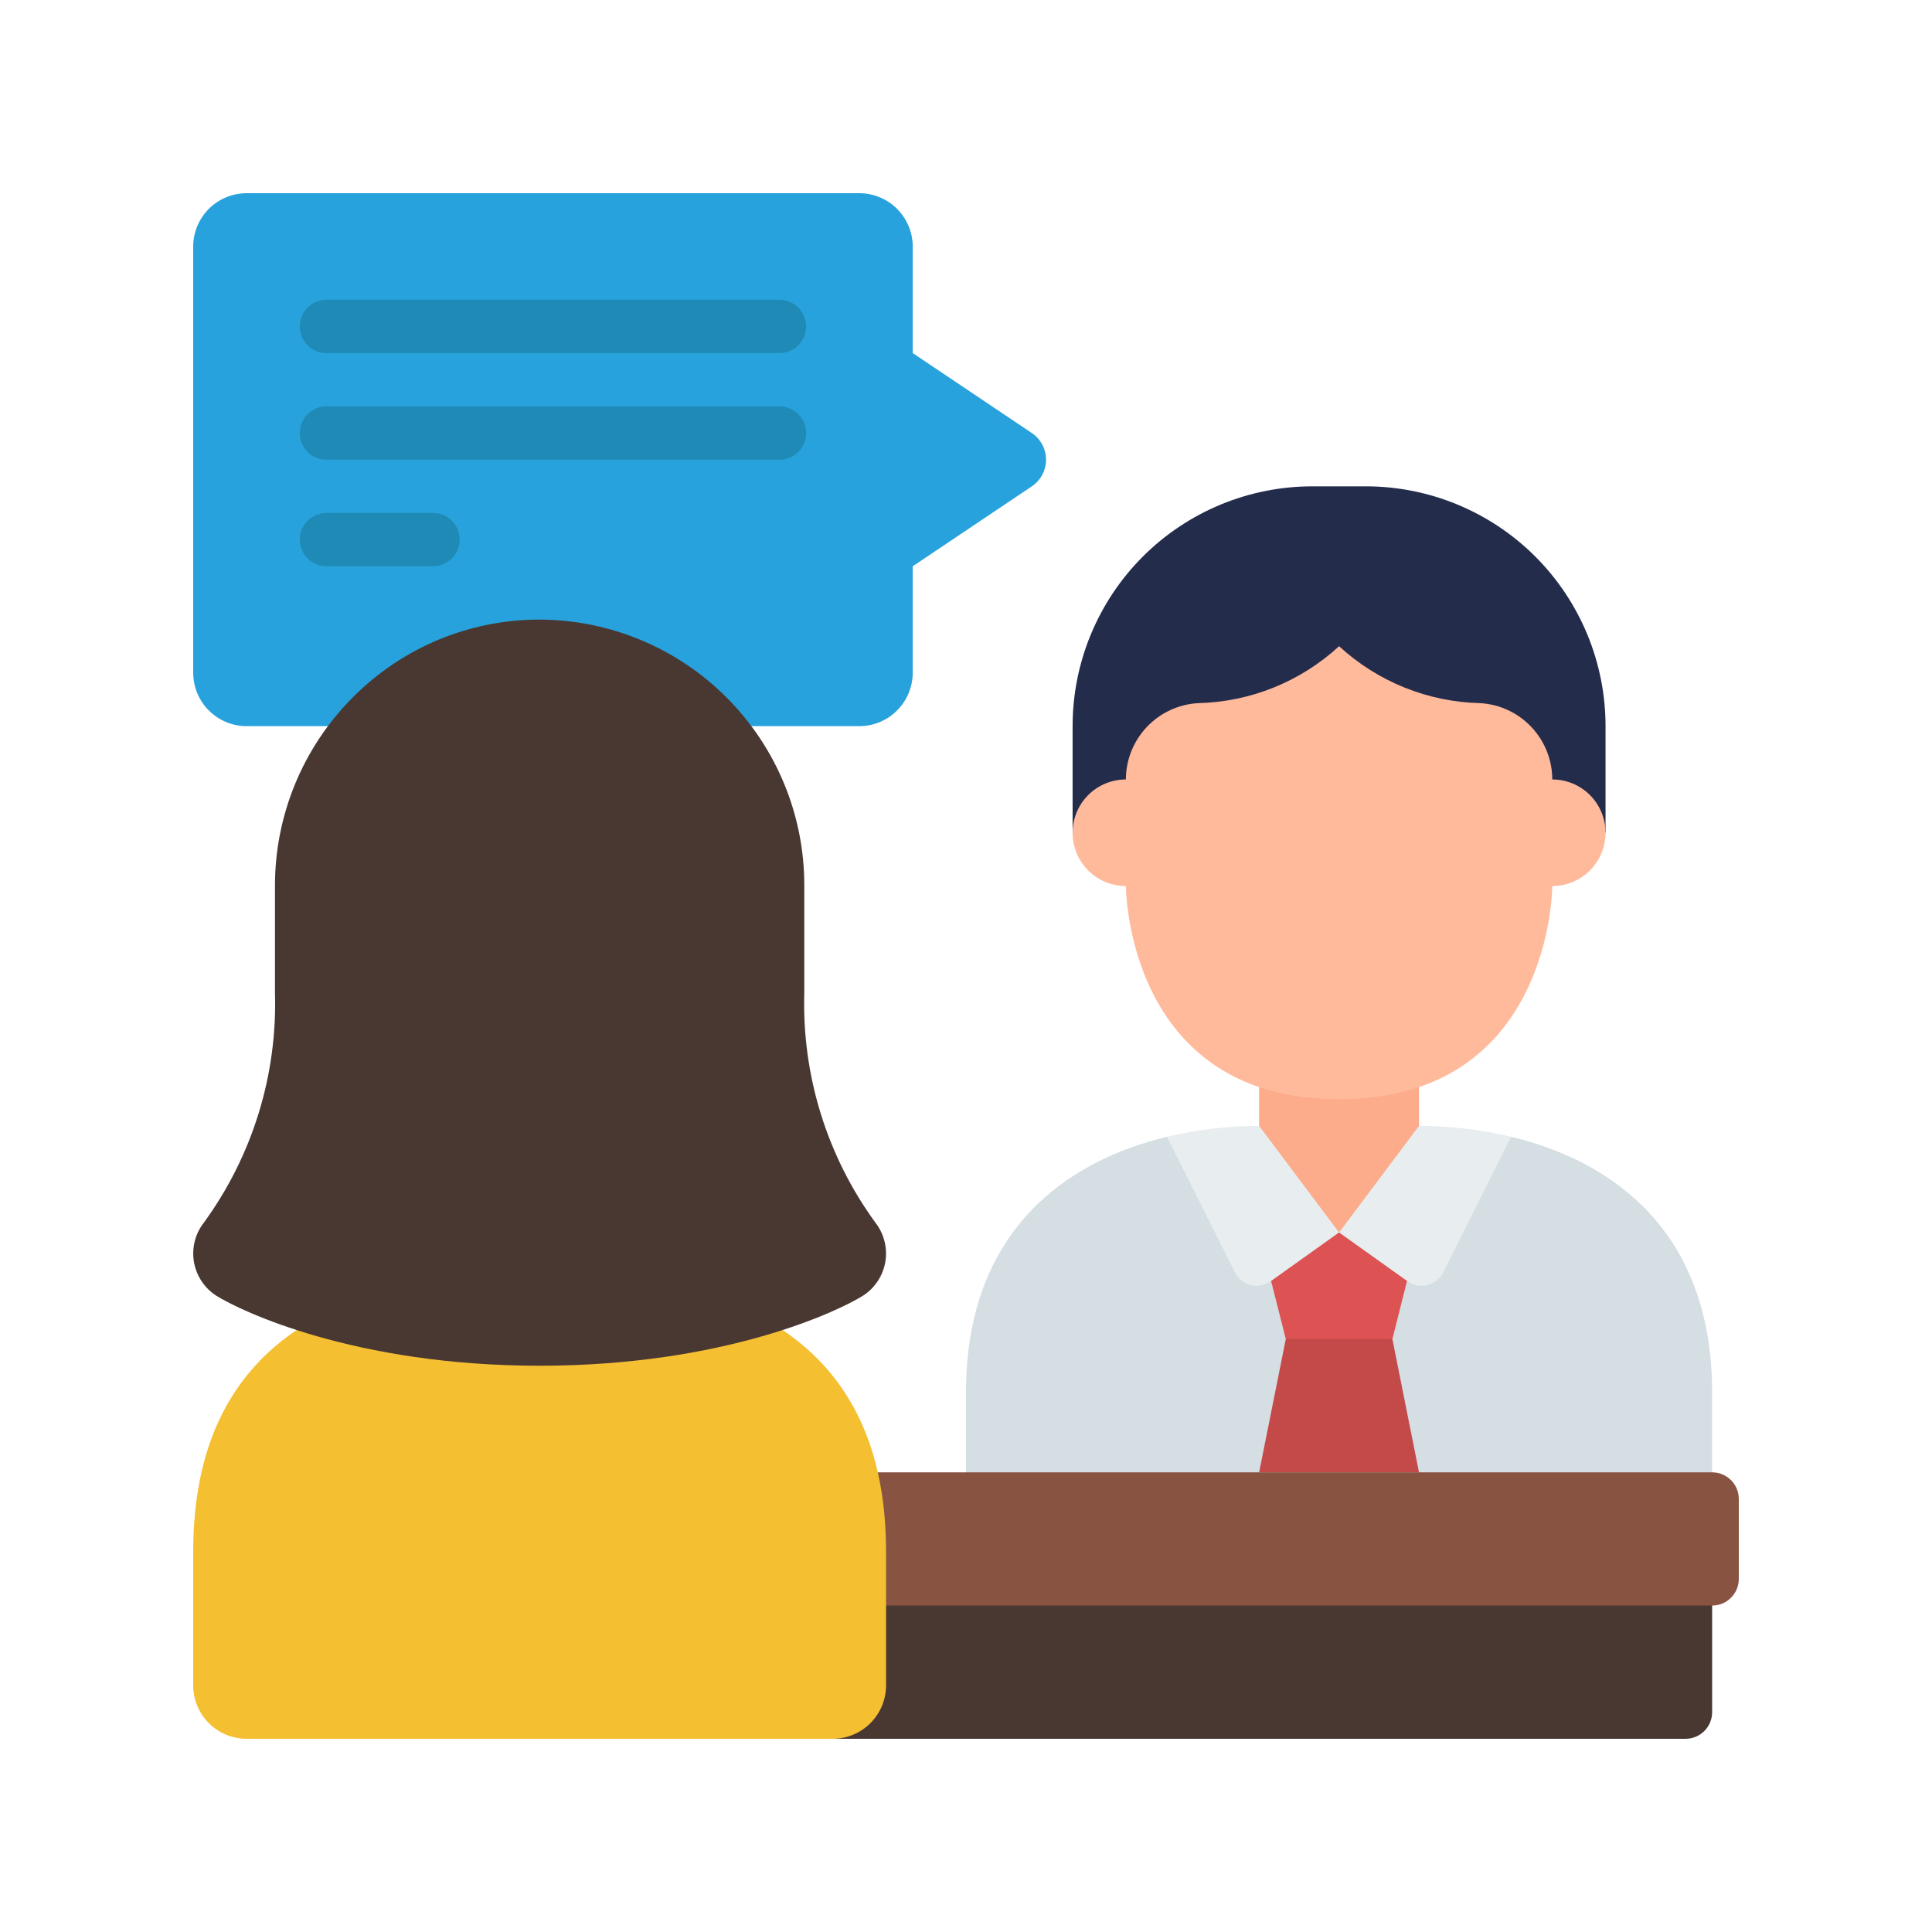 <svg width="40" height="40" viewBox="0 0 40 40" fill="none" xmlns="http://www.w3.org/2000/svg">
<rect width="40" height="40" fill="white"/>
<path d="M31.288 23.537C33.363 24.033 35.448 25.479 35.448 28.828V31.034H20V28.828C20 25.479 22.085 24.033 24.16 23.537H31.288Z" fill="#D5DEE2"/>
<path d="M29.379 30.483L28.828 27.724L27.724 27.172L26.621 27.724L26.069 30.483H29.379Z" fill="#C44949"/>
<path d="M17.241 36H34.897C35.043 36 35.183 35.942 35.287 35.838C35.39 35.735 35.448 35.594 35.448 35.448V32.69H17.793L17.241 36Z" fill="#493732"/>
<path d="M31.288 23.536L29.881 26.345C29.848 26.41 29.801 26.468 29.743 26.513C29.686 26.558 29.619 26.59 29.547 26.607C29.476 26.624 29.401 26.625 29.33 26.61C29.258 26.595 29.19 26.565 29.131 26.521L27.724 25.517L26.317 26.521C26.258 26.565 26.191 26.595 26.119 26.61C26.047 26.625 25.973 26.624 25.901 26.607C25.83 26.59 25.763 26.558 25.705 26.513C25.647 26.468 25.6 26.41 25.567 26.345L24.16 23.536C24.785 23.387 25.426 23.311 26.069 23.31H29.379C30.022 23.311 30.663 23.387 31.288 23.536Z" fill="#E8EDEF"/>
<path d="M33.241 17.241V15.034C33.241 13.718 32.718 12.455 31.787 11.523C30.856 10.592 29.593 10.069 28.276 10.069H27.172C25.855 10.069 24.593 10.592 23.661 11.523C22.73 12.455 22.207 13.718 22.207 15.034V17.241H33.241Z" fill="#242C4C"/>
<path d="M29.379 22.505V23.31L27.724 25.517L26.069 23.31V22.505H29.379Z" fill="#FCAB8B"/>
<path d="M26.317 26.521L26.621 27.724H28.828L29.131 26.521L27.724 25.517L26.317 26.521Z" fill="#DD5252"/>
<path d="M23.31 18.345C23.31 18.345 23.31 22.759 27.724 22.759C32.138 22.759 32.138 18.345 32.138 18.345C32.431 18.345 32.711 18.229 32.918 18.022C33.125 17.815 33.241 17.534 33.241 17.241C33.241 16.949 33.125 16.668 32.918 16.461C32.711 16.254 32.431 16.138 32.138 16.138C32.138 15.734 31.983 15.346 31.706 15.053C31.43 14.759 31.051 14.582 30.648 14.558C29.563 14.534 28.523 14.114 27.724 13.379C26.926 14.114 25.888 14.533 24.803 14.558C24.4 14.582 24.021 14.758 23.743 15.052C23.466 15.345 23.311 15.734 23.31 16.138C23.018 16.138 22.737 16.254 22.53 16.461C22.323 16.668 22.207 16.949 22.207 17.241C22.207 17.534 22.323 17.815 22.53 18.022C22.737 18.229 23.018 18.345 23.31 18.345Z" fill="#FFBA9C"/>
<path d="M17.793 30.483H35.448C35.595 30.483 35.735 30.541 35.838 30.644C35.942 30.748 36 30.888 36 31.035V32.69C36 32.836 35.942 32.976 35.838 33.08C35.735 33.183 35.595 33.241 35.448 33.241H17.793V30.483Z" fill="#895342"/>
<path d="M17.793 15.034C18.085 15.034 18.366 14.917 18.572 14.71C18.779 14.504 18.896 14.223 18.897 13.931V11.724L21.363 10.069C21.453 10.008 21.527 9.926 21.579 9.83C21.63 9.734 21.657 9.626 21.657 9.517C21.657 9.408 21.63 9.301 21.579 9.205C21.527 9.108 21.453 9.026 21.363 8.966L18.897 7.31V5.103C18.896 4.811 18.779 4.531 18.572 4.324C18.366 4.117 18.085 4.001 17.793 4H5.103C4.811 4.001 4.531 4.117 4.324 4.324C4.117 4.531 4.001 4.811 4 5.103V13.931C4.001 14.223 4.117 14.504 4.324 14.71C4.531 14.917 4.811 15.034 5.103 15.034H17.793Z" fill="#27A2DC"/>
<path d="M16.204 27.537C17.898 28.679 18.345 30.455 18.345 32.138V34.897C18.344 35.189 18.227 35.469 18.021 35.676C17.814 35.883 17.534 35.999 17.241 36H5.103C4.811 35.999 4.531 35.883 4.324 35.676C4.117 35.469 4.001 35.189 4 34.897V32.138C4 30.455 4.447 28.679 6.141 27.537H16.204Z" fill="#F5BF32"/>
<path d="M17.869 26.825C17.37 27.139 15.008 28.276 11.172 28.276C7.337 28.276 4.975 27.139 4.476 26.825C4.355 26.747 4.251 26.644 4.172 26.523C4.093 26.403 4.039 26.267 4.015 26.125C3.991 25.983 3.997 25.837 4.032 25.698C4.068 25.558 4.132 25.427 4.221 25.313C5.226 23.933 5.744 22.258 5.693 20.552V18.345C5.69 16.883 6.268 15.48 7.298 14.444C7.805 13.932 8.408 13.525 9.073 13.247C9.738 12.97 10.452 12.827 11.172 12.828C12.63 12.833 14.027 13.417 15.054 14.452C16.082 15.486 16.657 16.887 16.652 18.345V20.552C16.601 22.258 17.119 23.933 18.124 25.313C18.213 25.427 18.277 25.558 18.312 25.698C18.348 25.837 18.354 25.983 18.33 26.125C18.306 26.267 18.252 26.403 18.173 26.523C18.093 26.644 17.99 26.747 17.869 26.825Z" fill="#493732"/>
<path d="M16.138 7.31H6.759C6.612 7.31 6.472 7.252 6.368 7.149C6.265 7.045 6.207 6.905 6.207 6.759C6.207 6.612 6.265 6.472 6.368 6.369C6.472 6.265 6.612 6.207 6.759 6.207H16.138C16.284 6.207 16.425 6.265 16.528 6.369C16.631 6.472 16.69 6.612 16.69 6.759C16.69 6.905 16.631 7.045 16.528 7.149C16.425 7.252 16.284 7.31 16.138 7.31Z" fill="#1F8AB5"/>
<path d="M8.965 11.724H6.759C6.612 11.724 6.472 11.666 6.368 11.562C6.265 11.459 6.207 11.319 6.207 11.172C6.207 11.026 6.265 10.886 6.368 10.782C6.472 10.679 6.612 10.621 6.759 10.621H8.965C9.112 10.621 9.252 10.679 9.356 10.782C9.459 10.886 9.517 11.026 9.517 11.172C9.517 11.319 9.459 11.459 9.356 11.562C9.252 11.666 9.112 11.724 8.965 11.724Z" fill="#1F8AB5"/>
<path d="M16.138 9.517H6.759C6.612 9.517 6.472 9.459 6.368 9.356C6.265 9.252 6.207 9.112 6.207 8.965C6.207 8.819 6.265 8.679 6.368 8.575C6.472 8.472 6.612 8.414 6.759 8.414H16.138C16.284 8.414 16.424 8.472 16.528 8.575C16.631 8.679 16.69 8.819 16.69 8.965C16.69 9.112 16.631 9.252 16.528 9.356C16.424 9.459 16.284 9.517 16.138 9.517Z" fill="#1F8AB5"/>
</svg>
